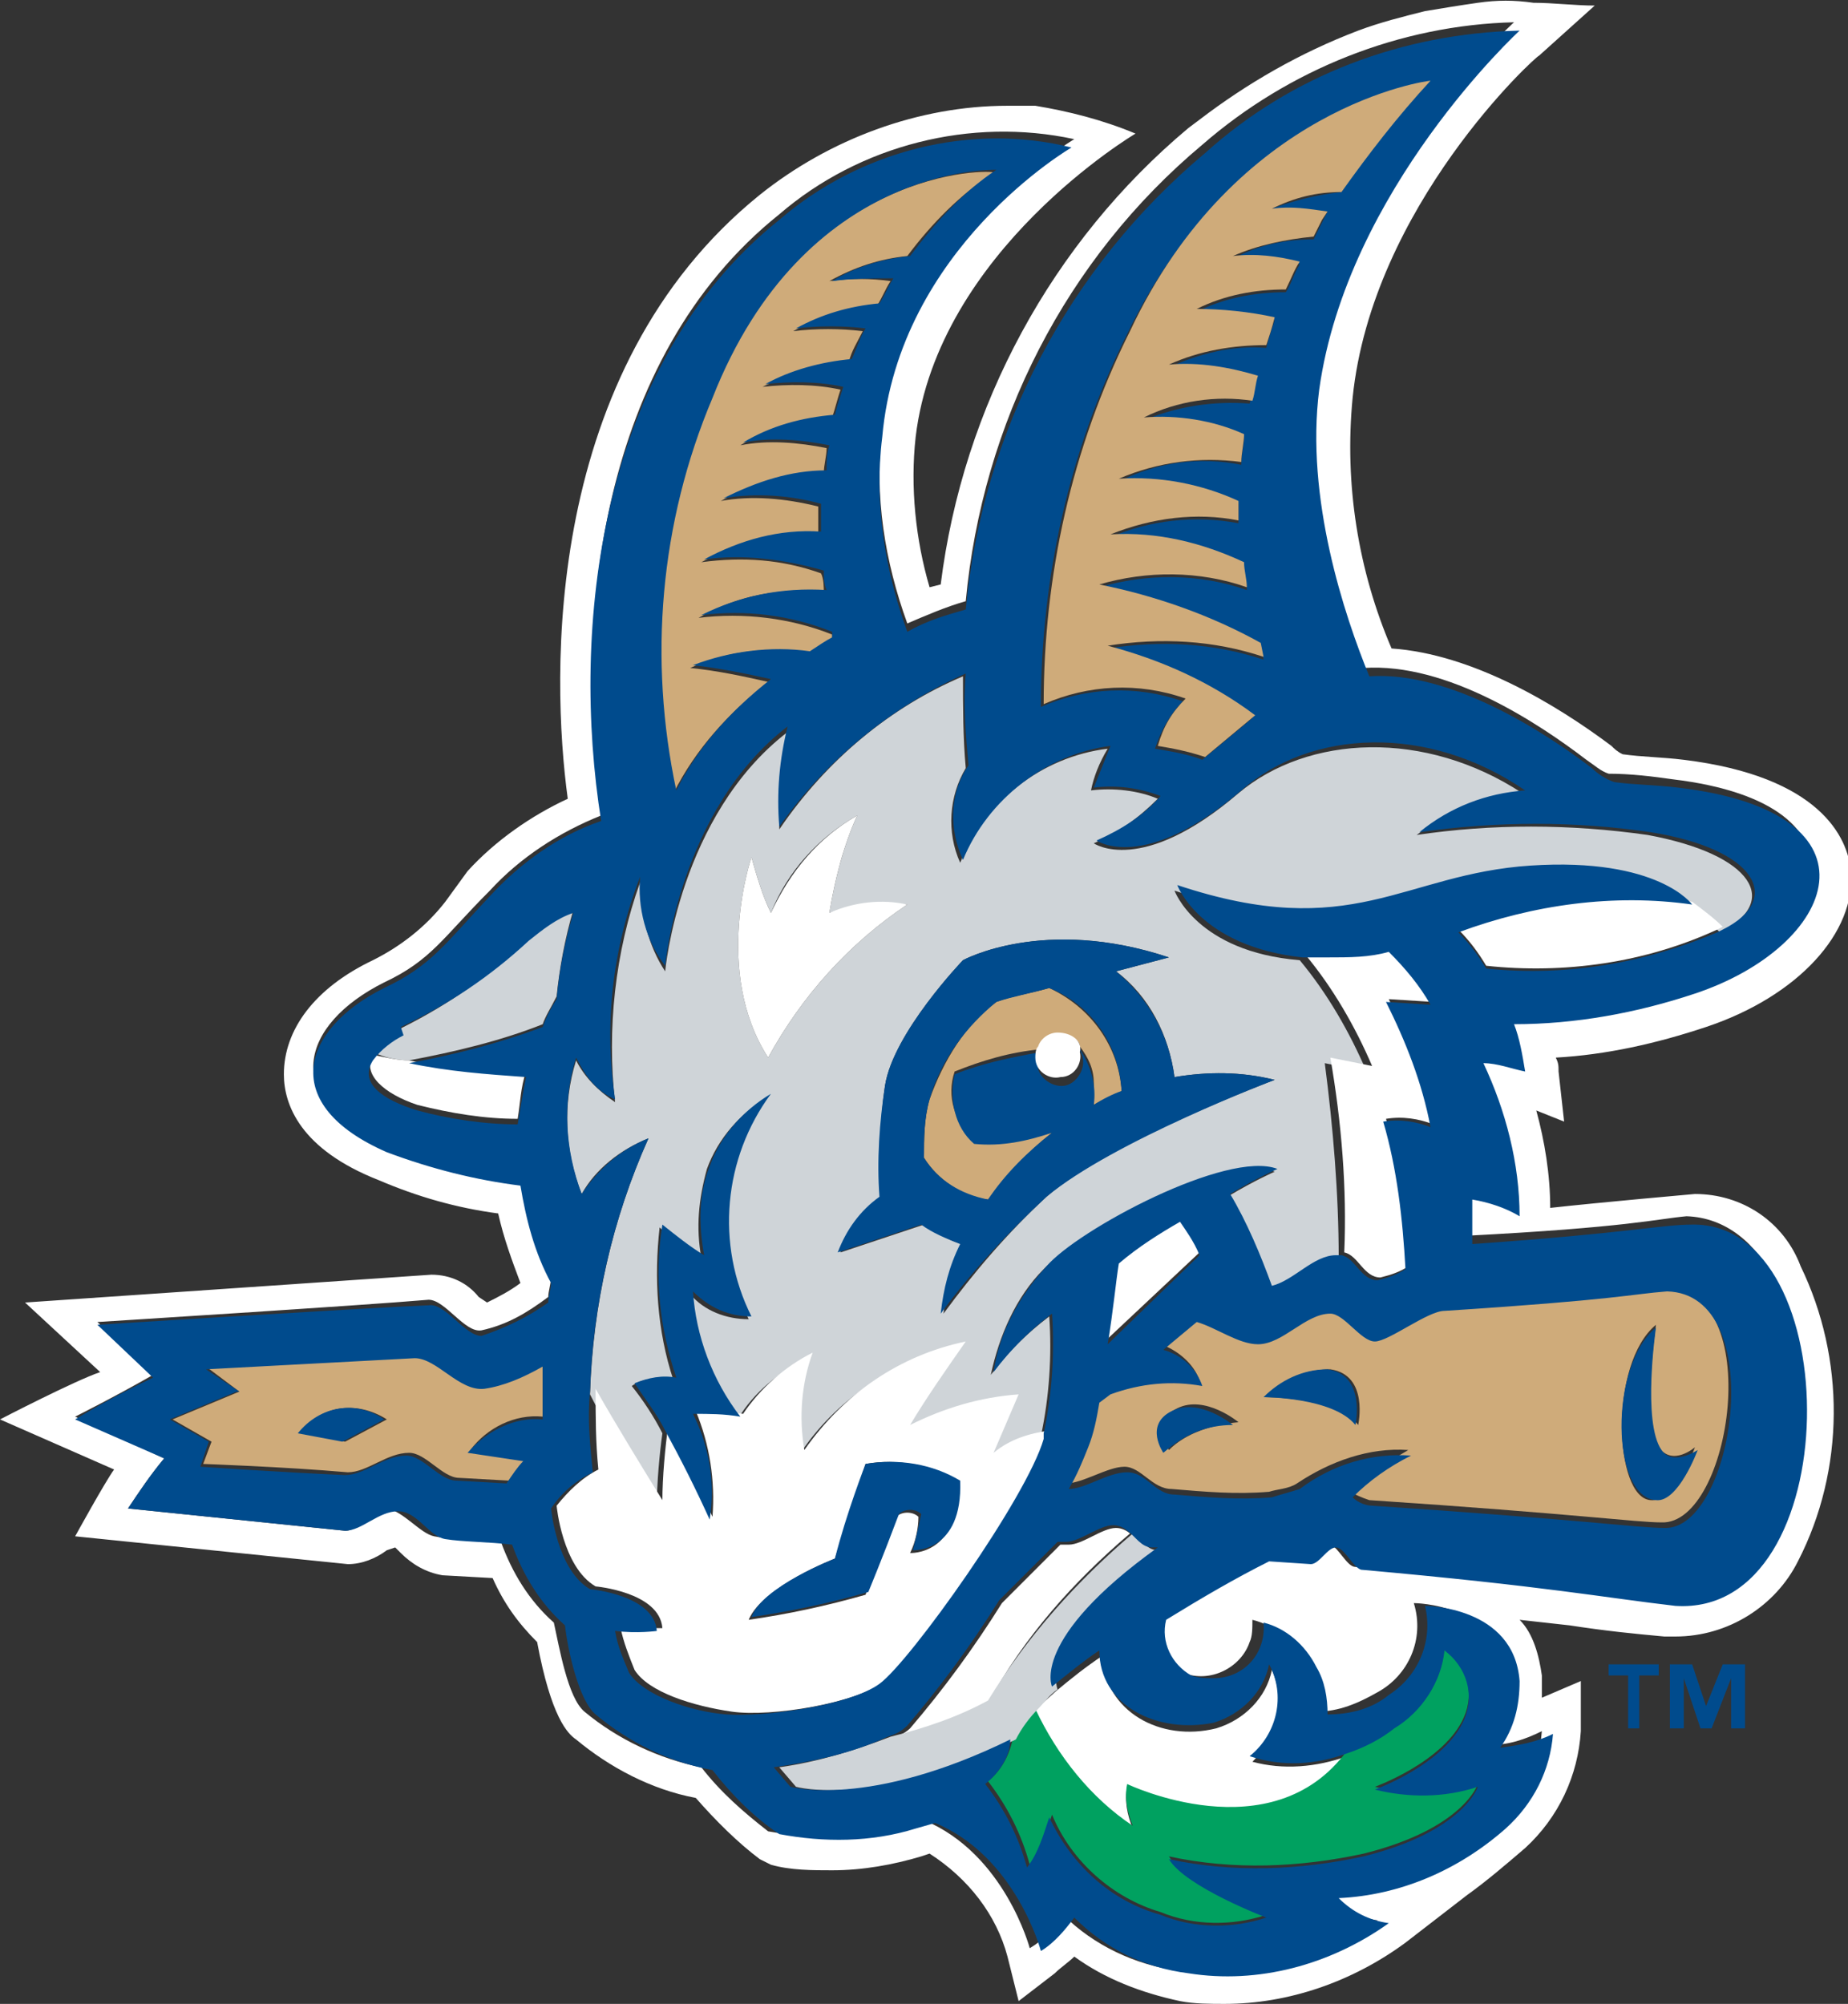 <svg xmlns="http://www.w3.org/2000/svg" viewBox="0 0 66.4 72"><rect x="0" y="0" width="66.4" height="72" fill="#333333" stroke="none"/><path d="M60.9 42.9s-3.4.3-5.2.5c0-1.2-.2-2.4-.5-3.5l1 .4-.2-1.8c0-.2 0-.3-.1-.5 1.8-.1 3.6-.5 5.4-1.1 3.3-1.1 5.4-3.4 5.2-5.6-.1-1.2-1.1-3.4-6-4-.8-.1-1.5-.1-2.2-.2-.2-.1-.3-.2-.4-.3-2-1.5-5-3.3-7.9-3.5-1.2-2.8-1.7-5.9-1.4-9C49.3 7.4 55.2 2 55.3 2l2-1.8c-.7 0-1.5-.1-2.2-.1-.7-.1-1.3-.1-2 0s-1.3.2-1.9.3c-.8.2-1.6.4-2.4.7-2.1.8-4 1.9-5.7 3.2l-.4.3c-4.9 4.1-8.1 10-8.9 16.4l-.4.1c-.5-1.7-.7-3.6-.5-5.4.8-6.7 7.9-10.9 7.9-10.9-1.2-.5-2.4-.8-3.6-1h-1C33 3.8 29.8 5 27.3 7c-7.8 6.3-7.5 17.3-6.9 21.7-1.3.6-2.6 1.5-3.6 2.6l-.8 1.1c-.7.9-1.6 1.6-2.6 2.1-2.1 1-3.2 2.5-3.2 4.1 0 1.1.6 2.7 3.4 3.8 1.4.6 2.8 1 4.3 1.2.2.9.5 1.7.8 2.5-.4.3-.8.5-1.2.7l-.3-.2c-.4-.5-1-.8-1.7-.8l-14.6 1 2.7 2.5C2.7 49.6 0 51 0 51l4.1 1.8c-.3.4-1.4 2.4-1.4 2.4l9.8 1c.5 0 1-.2 1.4-.5l.3-.1.2.2c.4.4.9.7 1.5.8l1.8.1c.4.9.9 1.6 1.6 2.3.5 2.7 1.1 3.3 1.4 3.5 1.2 1 2.7 1.8 4.3 2.1.7.8 1.5 1.6 2.3 2.2l.4.2c.7.2 1.5.2 2.2.2 1.1 0 2.2-.2 3.2-.5l.3-.1c1.4.9 2.4 2.2 2.8 3.7l.4 1.6 1.3-1c.2-.2.5-.4.7-.6 1.1.8 2.4 1.3 3.8 1.6.5.1 1.1.1 1.6.1 2.3 0 4.6-.8 6.5-2.2l2.2-1.7c.7-.5 1.4-1.1 2.1-1.7 1.2-1.1 1.9-2.6 2-4.2v-1.8l-1.4.6v-.8c-.1-.7-.3-1.5-.8-2l1.8.2c1.3.2 2.3.3 3.4.4h.4c1.9 0 3.6-1.1 4.4-2.7 1.7-3.3 1.7-7.3.1-10.6-.6-1.6-2.1-2.6-3.8-2.6M60 57.6c-2.7-.2-4.6-.7-11.3-1.3-.3 0-.6-.7-.9-.8s-.6.6-.9.6l-1.6-.1c-1.2.6-2.4 1.3-3.7 2.1-.1.8.2 1.6.9 2 1 .4 2.1-.2 2.4-1.1.1-.2.1-.5.1-.8.8.2 1.6.8 1.9 1.6.2.5.4 1.1.4 1.7.8 0 1.5-.3 2.2-.7 1.1-.6 1.7-1.9 1.3-3.2 0 0 3.1 0 3.4 2.7 0 .8-.2 1.7-.7 2.4.7 0 1.3-.2 1.9-.5-.1 1.3-.7 2.5-1.7 3.4-1.7 1.5-3.8 2.4-6 2.5.5.5 1.1.8 1.8.9-2.1 1.5-4.7 2.2-7.2 1.8-1.5-.2-3-.9-4.1-2-.3.5-.7.9-1.2 1.2 0 0-.9-3.4-3.8-4.6l-.7.2c-1.6.5-3.2.5-4.9.2-.9-.7-1.7-1.4-2.4-2.3-1.5-.3-3-1-4.2-2-.6-.5-.9-2.3-1.1-3.2-.9-.8-1.5-1.8-1.9-2.9-.8 0-1.9-.1-2.4-.2s-1.1-.9-1.7-1-.9.8-1.5.8c-1-.1-7.8-.8-7.8-.8.4-.6.8-1.2 1.3-1.8l-3.2-1.5s1.4-.7 2.8-1.5l-2-1.9s9.6-.6 11.9-.8c.6 0 1.3 1.2 1.9 1.1.9-.2 1.6-.6 2.4-1.2 0-.2.1-.5.1-.7-.5-1.1-.9-2.3-1.1-3.5-1.7-.2-3.3-.6-4.8-1.2-3.9-1.7-3.1-4.4-.1-5.9 1.7-.8 2.1-1.6 3.8-3.3 1.1-1.2 2.5-2.1 4-2.7-1-6.9-.1-16.4 6.4-21.6 2.9-2.5 6.9-3.5 10.6-2.7 0 0-6.3 3.7-6.9 10.4-.3 2.4.1 4.8.9 7 .7-.3 1.4-.6 2.1-.8.6-6.4 3.6-12.3 8.5-16.4C46.3 2.5 50.3.9 54.4.8c0 0-6.3 5.7-7.2 12.9-.5 3.9.9 8.1 1.8 10.3 3-.2 6.3 2 8 3.3.3.2.5.4.8.5.8 0 1.6.1 2.3.2 7.5.9 5.6 5.8.6 7.4-2.1.7-4.3 1.1-6.5 1.1.2.6.3 1.2.4 1.7-.5-.2-1-.3-1.5-.3.8 1.7 1.2 3.6 1.3 5.5-.6-.2-1.1-.4-1.7-.6v1.6c5.8-.3 6.8-.6 7.9-.7 5.7.2 5.7 14.4-.6 13.9" fill="#fff"/><path d="M7.3 52.6s2.9.1 5.2.3c.7 0 1.4-.7 2.2-.7.6 0 1.2.9 1.8.9l1.8.1c.2-.3.4-.5.6-.8l-2-.3c.6-.8 1.6-1.3 2.6-1.2V49c-.6.4-1.3.7-2.1.8-.9 0-1.7-1.2-2.5-1.1l-7.5.4 1.2.9-2.4 1 1.4.8-.3.8zm6.6-1.6l-1.5.8-1.6-.3c.7-1 2-1.2 3.1-.5" fill="#cfab7a"/><path d="M14.7 38.1c1.6-.3 3.3-.7 4.8-1.3.1-.3.3-.6.5-1 .1-1 .3-2.1.6-3.1-.6.3-1.2.6-1.6 1-1.3 1.3-2.9 2.4-4.5 3.2-.4.2-.8.5-1.1.9.4.2.9.3 1.3.3M28 29.8c0-1.2.1-2.4.3-3.5-3.9 3-4.4 8.6-4.4 8.6-.6-.9-.9-2.1-.9-3.2-.9 2.5-1.2 5.3-.9 7.9-.6-.4-1.1-.9-1.4-1.5-.5 1.6-.4 3.3.2 4.8.5-.9 1.4-1.6 2.4-2-1.3 2.9-2 6-2.1 9.2.7 1.4 1.5 2.7 2.4 4 0-.8.1-1.9.2-2.6-.3-.6-.7-1.2-1.1-1.7.4-.3 1-.3 1.5-.2-.6-1.8-.7-3.7-.5-5.5.4.4.9.8 1.5 1.1-.2-1.1-.1-2.1.2-3.2.4-1.1 1.2-2 2.2-2.6-1.7 2.3-1.9 5.4-.7 8-.8 0-1.6-.3-2.1-.9.1 1.6.7 3.2 1.7 4.5.6-1 1.5-1.7 2.5-2.2-.3 1.1-.4 2.3-.3 3.5 1.3-2 3.4-3.4 5.8-3.9-.7 1-1.4 2-2 3 1.2-.7 2.6-1 3.9-1.1l-1 2.1c.6-.4 1.3-.7 2-.8.3-1.4.4-2.9.3-4.3-.8.6-1.5 1.3-2.1 2.1.3-1.4.9-2.8 1.9-3.8 1.2-1.3 6.5-4.2 8.3-3.5 0 0-.7.3-1.7.9.6 1 1.1 2.1 1.5 3.3.8-.2 1.6-1.1 2.3-1.1h.2c0-2.3-.2-4.7-.5-7l1.5.3c-.6-1.4-1.4-2.8-2.4-4-3.7-.3-4.5-2.5-4.5-2.5 6.3 2.1 8.2-.3 12.7-.7s5.8 1.3 5.8 1.3c.4.3.8.6 1.1.9 2.2-1.1 1.2-2.8-2.6-3.5-2.8-.4-5.6-.4-8.3 0 1.1-.8 2.4-1.4 3.8-1.5-3.5-2.3-7.7-2.1-10.2 0-3.5 3-5.2 1.8-5.2 1.8.9-.4 1.6-.9 2.3-1.6-.7-.3-1.6-.4-2.4-.3.1-.5.3-1 .6-1.5-2.4.3-4.4 1.9-5.3 4.1-.5-1.1-.4-2.4.2-3.4-.1-1.1-.1-2.2-.1-3.3-2.6 1.1-4.9 3-6.6 5.5m-.4 8.2c-2-3.1-.6-7.2-.6-7.2.2.7.4 1.4.7 2 .6-1.5 1.7-2.7 3.1-3.5-.5 1.1-.8 2.3-1 3.5.9-.3 1.9-.4 2.8-.3-2.1 1.4-3.8 3.3-5 5.5m7-3.5s2.9-1.6 7.4-.1l-1.9.5c1.2.9 1.9 2.3 2.1 3.8 1.2-.2 2.4-.2 3.6.1 0 0-5.9 2.2-8.2 4.2-1.4 1.3-2.6 2.7-3.7 4.2.1-.9.3-1.7.7-2.5-.5-.1-.9-.4-1.4-.7l-3 1c.2-.8.8-1.5 1.5-2-.1-1.3-.1-2.7.1-4 .3-1.9 2.8-4.5 2.8-4.5" fill="#cfd4d8"/><path d="M40.6 55.1c-.1-.1-.3-.2-.5-.2-.5 0-1.2.6-1.7.6h-.3L36 57.6c-1 1.6-2.1 3.1-3.3 4.5-.2.2-.5.3-.7.4 1.2-.3 2.4-.7 3.5-1.3 1.3-2.4 3.1-4.4 5.1-6.1m5.1 4.9c-.2 1-1 1.8-2 2.1-2 .5-4-.6-4.1-2.6-.6.4-1.1.8-1.7 1.3-.2.2-.5.4-.7.7.7 1.7 1.9 3.1 3.5 4.2-.2-.5-.3-1-.2-1.5 0 0 5.1 2.5 7.9-1.1-1.1.4-2.3.5-3.4.2.9-.9 1.2-2.2.7-3.3" fill="#fff"/><path d="M40.5 64.1c-.1.5 0 1 .2 1.5-1.5-1-2.7-2.5-3.5-4.2-.3.3-.6.6-.8 1-.1.6-.4 1.2-.9 1.6.7.9 1.2 1.9 1.5 3 .4-.5.6-1.2.8-1.8.7 1.7 2.2 3 3.9 3.5 1.2.5 2.6.5 3.8.1 0 0-2.9-1.1-3.5-2.1 2.3.5 4.7.4 7-.1 3.6-.9 4.1-2.5 4.1-2.5-1.2.4-2.5.4-3.7.1 0 0 2.5-.9 3.2-2.5.4-.9.1-1.9-.7-2.5-.1 1.2-.8 2.2-1.8 2.8-.5.4-1.1.7-1.7.9-2.7 3.7-7.9 1.2-7.9 1.2" fill="#00a160"/><path d="M36.6 50.1c-1.4.1-2.7.5-3.9 1.1.6-1 1.3-2 2-3-2.4.5-4.4 1.9-5.8 3.9-.2-1.2-.1-2.4.3-3.5-1 .5-1.9 1.3-2.5 2.2-.6-.1-1.1-.1-1.7-.1.5 1.2.7 2.5.6 3.8-.5-1.1-1-2.2-1.6-3.2-.1.7-.2 1.8-.2 2.6-.8-1.3-1.6-2.6-2.4-4 0 1 0 1.9.1 2.9-.6.3-1.1.8-1.5 1.3 0 0 .2 2.2 1.4 2.9 0 0 2.3.2 2.4 1.5h-1.5c.1.5.3 1 .5 1.5.5.8 2.1 1.3 3.5 1.5s4.5-.3 5.5-1.1 5.3-6.7 5.9-8.8v-.2c-.7.1-1.4.3-2 .8l.9-2.1zm-3.9 5.7c.2-.4.3-.9.3-1.3-.2-.2-.6-.2-.8 0-.7 1.6-1.1 2.8-1.1 2.8-1.4.4-2.8.7-4.2.9C27.4 57 30 56 30 56c.5-1.6 1.1-3.4 1.1-3.4 1.1-.2 2.3 0 3.3.7.1 2.6-1.7 2.5-1.7 2.5M43.1 45c-.2-.4-.5-.8-.7-1.2-.7.4-1.5.9-2.2 1.4-.1.6-.2 1.7-.4 2.9l3.3-3.1zm-29.7-7.1c-.4.7.4 1.4 1.6 1.8 1.2.3 2.4.5 3.6.5.1-.6.1-1.1.3-1.7-1.4 0-2.9-.1-4.2-.4-.4 0-.8-.1-1.3-.2m34.4.1c.4 2.3.6 4.7.5 7 .5.1.7.9 1.3.9.4-.1.7-.2 1-.4 0-1.8-.3-3.6-.8-5.3.6-.1 1.2 0 1.7.2-.3-1.6-.9-3.1-1.6-4.5l1.6.1c-.4-.7-.9-1.3-1.5-1.9-.7.2-1.5.2-2.2.2h-.9c1 1.2 1.8 2.6 2.4 4l-1.5-.3z" fill="#fff"/><path d="M37.3 61.4c.2-.2.4-.5.7-.7 0 0-.8-1.7 3.8-5h-.2c-.4 0-.6-.4-.9-.6-2 1.7-3.8 3.7-5.2 6-1.1.6-2.3 1-3.5 1.3-1.3.5-2.6.9-4 1.1l.6.7s2.8.8 7.9-1.7c.2-.4.5-.8.8-1.1" fill="#cfd4d8"/><path d="M52.4 33.4c.4.4.7.8 1 1.3 2.8.3 5.7-.1 8.3-1.3l.2-.1c-.3-.3-.7-.6-1.1-.9-2.8-.3-5.7 0-8.4 1" fill="#fff"/><path d="M33.4 39.5c-.2.7-.2 1.4-.2 2.1.5.8 1.4 1.4 2.3 1.5.7-.9 1.4-1.7 2.3-2.4-.9.2-1.8.4-2.8.3-.7-.7-1-1.6-.7-2.5 1-.4 2-.7 3.1-.8.2-.4.6-.6 1-.5.2.1.4.2.4.4.3.4.5.8.5 1.3v.8c.3-.2.7-.3 1-.5-.1-1.6-1.1-3-2.6-3.7-.7.2-1.4.3-1.9.5-1.1.8-1.9 2.1-2.4 3.5m-7.9-25.1c-1.9 4.5-2.3 9.4-1.3 14.1.8-1.6 2-2.9 3.4-4-.9-.2-1.8-.4-2.8-.5 1.3-.6 2.8-.8 4.3-.5.3-.2.6-.4.8-.5v-.2c-1.5-.6-3.2-.8-4.8-.6 1.4-.8 2.9-1.1 4.5-.9 0-.2 0-.5-.1-.7-1.4-.5-2.8-.6-4.3-.4 1.3-.7 2.7-1.1 4.2-1v-1c-1.2-.3-2.4-.4-3.5-.2 1.1-.6 2.4-1 3.7-1 0-.3.1-.6.1-.9-1-.2-2.1-.3-3.1-.1 1-.6 2.2-.9 3.3-1 .1-.3.2-.7.3-1-.9-.2-1.9-.2-2.8-.1 1-.5 2-.9 3.1-.9.1-.4.3-.7.5-1.1-.8-.1-1.7-.1-2.5 0 .9-.5 1.9-.8 3-.9.2-.3.3-.6.5-.9-.7-.1-1.5-.1-2.2 0 .9-.5 1.8-.8 2.8-.9.9-1.2 1.9-2.2 3.1-3 0-.1-6.9-.3-10.2 8.2" fill="#cfab7a"/><path d="M31.6 43c-.7.5-1.2 1.2-1.5 2l3-1c.4.3.9.5 1.4.7-.4.8-.6 1.6-.7 2.5 1.1-1.5 2.4-2.9 3.8-4.2 2.4-2 8.2-4.2 8.2-4.2-1.2-.3-2.4-.3-3.6-.1-.2-1.5-.9-2.8-2.1-3.8l1.9-.5c-4.5-1.5-7.4.1-7.4.1s-2.5 2.6-2.8 4.5c-.2 1.3-.3 2.7-.2 4m6.1-7.5c1.5.6 2.5 2 2.6 3.7-.3.1-.7.3-1 .5.1-.7-.1-1.4-.5-2 0 .1.1.2.1.3.1.4-.2.9-.6 1-.4.1-.9-.2-1-.6v-.2c0-.1 0-.3.1-.4-1.1.2-2.1.4-3.1.8-.2.9 0 1.9.7 2.5 1 .1 1.9-.1 2.8-.4-.9.7-1.7 1.5-2.3 2.4-1-.2-1.8-.7-2.3-1.5 0-.7 0-1.4.2-2.1.4-1.4 1.3-2.6 2.4-3.5.6-.2 1.2-.3 1.9-.5M24.9 50.8c.6 0 1.1 0 1.7.1-1-1.3-1.6-2.9-1.7-4.5.6.6 1.3.9 2.1.9-1.3-2.6-1-5.7.7-8-1 .6-1.8 1.5-2.2 2.6-.4 1-.4 2.1-.2 3.2-.5-.3-1-.7-1.5-1.1-.3 1.9-.1 3.7.5 5.5-.5-.1-1 0-1.5.2.4.6.8 1.1 1.1 1.7.6 1.1 1.1 2.1 1.6 3.2.2-1.3 0-2.6-.6-3.8m6.2 1.8s-.7 1.8-1.1 3.4c0 0-2.6 1-3 2.1 1.4-.2 2.8-.5 4.2-.9 0 0 .5-1.2 1.1-2.8.2-.2.6-.2.8 0-.1.5-.2.9-.3 1.3 0 0 1.8.1 1.7-2.5-1-.6-2.2-.8-3.4-.6" fill="#004b8d"/><path d="M38 37.1c-.3 0-.6.2-.7.5-.1.1-.1.3-.1.4 0 .5.5.8.9.7.5 0 .8-.5.7-.9.1-.4-.3-.7-.8-.7" fill="#fff"/><path d="M51.8 46.9c-.6 0-1.8 1.1-2.5 1.1s-1.1-1-1.6-1c-.8 0-1.7 1.1-2.6 1.1-.7 0-1.5-.6-2.2-.8l-1.2 1c.6.2 1.2.7 1.4 1.3-1.1-.2-2.2-.1-3.3.3l-.4.3c-.1.5-.2 1-.4 1.6-.2.5-.4 1-.7 1.5.6 0 1.5-.6 2.1-.6s1 .8 1.7.8c1.2.1 2.3.2 3.5.1.3-.1.7-.1 1-.3 1.2-.8 2.6-1.3 4-1.2-.7.4-1.5 1-2.1 1.5.2.1.4.2.7.3 7.5.5 9.6.8 10.5.8 2.5.1 3.8-8.4.1-8.5-1.1.2-1.6.4-8 .7m-4 2.3c1.4.2 1 2 1 2-.8-1-3.3-1-3.3-1 .6-.7 1.5-1 2.3-1M42 52.1s-.7-1 .3-1.5 2.2.5 2.2.5c-1 .1-1.9.4-2.5 1m17.5-4.5s-.5 3.4.1 4.4c.5.7 1.3 0 1.3 0s-.7 2-1.6 1.9c-1.3-.1-1.5-4.9.2-6.3" fill="#cfab7a"/><path d="M60.8 44c-1.1 0-2.2.3-7.9.7v-1.6c.6.1 1.2.3 1.7.6 0-1.9-.5-3.8-1.3-5.5.5 0 1 .2 1.5.3-.1-.6-.2-1.2-.4-1.7 2.2 0 4.4-.4 6.5-1.1 5.1-1.7 7-6.5-.6-7.4-.8-.1-1.6-.1-2.3-.2-.3-.1-.6-.3-.8-.5-1.7-1.3-5.1-3.5-8-3.3-.9-2.2-2.3-6.4-1.8-10.3 1-7.2 7.2-12.9 7.2-12.9-4.2.1-8.2 1.6-11.3 4.4-4.9 4.1-8 10-8.6 16.4-.7.2-1.4.4-2.1.8-.8-2.2-1.2-4.6-.9-7 .6-6.8 6.8-10.4 6.8-10.4-3.6-.9-7.6.1-10.5 2.6-6.5 5.2-7.5 14.7-6.4 21.6-1.5.5-2.9 1.5-4 2.7-1.6 1.7-2.1 2.5-3.8 3.3-3 1.5-3.8 4.2.1 5.9 1.6.6 3.2 1 4.8 1.2.2 1.2.5 2.4 1.1 3.5 0 .2-.1.5-.1.7-.7.5-1.5.9-2.4 1.2-.6 0-1.3-1.2-1.9-1.1-2.4.1-11.9.7-11.9.7l2 1.9C4 50.2 2.7 51 2.7 51l3.2 1.4c-.5.6-.9 1.2-1.3 1.8l7.8.8c.6 0 1.2-.7 1.9-.7s1.1.9 1.7 1c.6.1 1.6.1 2.4.2.4 1.1 1 2.1 1.9 2.9.1.9.5 2.7 1.1 3.2 1.2 1 2.6 1.7 4.2 2 .7.9 1.5 1.7 2.4 2.3 1.6.3 3.3.3 4.9-.2l.7-.2c2.9 1.2 3.8 4.6 3.8 4.6.5-.3.9-.8 1.2-1.2 1.1 1.1 2.5 1.8 4.1 2 2.5.4 5.1-.3 7.2-1.8-.7-.1-1.3-.4-1.8-.9 2.2-.1 4.3-1 6-2.5 1-.9 1.6-2.1 1.7-3.4-.6.3-1.2.4-1.9.5.5-.7.7-1.5.7-2.4-.2-2.7-3.4-2.7-3.4-2.7.3 1.2-.2 2.5-1.3 3.2-.6.5-1.4.7-2.2.7 0-.6-.1-1.2-.4-1.7-.4-.8-1.1-1.4-1.9-1.6.1 1.1-.7 2-1.8 2-.3 0-.5 0-.8-.1-.7-.4-1.1-1.2-.9-2 1.3-.8 2.5-1.5 3.7-2.1l1.5.1c.3 0 .6-.6.9-.6s.6.7.9.8c6.7.6 8.7 1 11.3 1.3 6.2.4 6.2-13.8.6-13.7M8.6 50l-1.2-.8 7.5-.4c.8 0 1.6 1.2 2.5 1.1.7-.1 1.4-.4 2.1-.8V51c-1-.1-2 .4-2.7 1.2l2 .3c-.2.2-.4.5-.6.8l-1.8-.1c-.6 0-1.2-.9-1.8-.9-.8 0-1.5.7-2.2.7-2.3-.1-5.2-.3-5.2-.3l.3-.9-1.4-.8 2.4-1m5.9-13.1c1.7-.8 3.2-1.8 4.6-3.1.5-.4 1-.8 1.6-1-.3 1-.5 2-.6 3.1-.2.3-.4.7-.5 1-1.6.6-3.2 1-4.8 1.3 1.4.3 2.8.4 4.2.5-.1.5-.2 1.1-.3 1.7-1.2 0-2.5-.2-3.6-.5-1.3-.4-2.1-1-1.6-1.8.3-.4.7-.7 1.1-.9M35.8 6.1c-1.2.8-2.2 1.9-3.1 3.1-1 .1-2 .4-2.8.9.7-.1 1.5-.1 2.2-.1-.2.3-.3.6-.5.9-1.1.1-2.1.4-3 .9.8-.1 1.7-.1 2.5 0-.2.3-.3.7-.5 1.1-1.1.1-2.2.4-3.1.9.9-.1 1.9-.1 2.8.1-.1.3-.2.6-.3 1-1.2.1-2.3.4-3.3 1 1-.2 2.1-.1 3.1.1-.1.3-.1.6-.1.9-1.3 0-2.5.4-3.7 1 1.2-.2 2.4-.1 3.5.2v1c-1.5-.1-2.9.3-4.2 1 1.4-.2 2.9 0 4.3.4 0 .2 0 .5.1.7-1.6-.1-3.1.2-4.5.9 1.6-.2 3.2 0 4.7.6v.2c-.2.1-.5.3-.8.5-1.4-.2-2.9 0-4.2.5.9.1 1.9.3 2.8.5-1.4 1.1-2.6 2.4-3.4 4-1-4.7-.6-9.6 1.3-14.1 3.3-8.4 10.1-8.2 10.2-8.2m12.4.8c-.9.1-1.7.3-2.5.6.7 0 1.3 0 2 .1l-.2.4-.3.6c-1 0-2 .2-2.9.7.8-.1 1.6 0 2.4.2-.2.3-.3.7-.5 1-1.1 0-2.2.2-3.2.7.9-.1 1.9 0 2.8.3-.1.3-.2.6-.3 1-1.2-.1-2.4.2-3.5.7 1.1-.1 2.1.1 3.1.4-.1.3-.1.6-.2.9-1.3-.1-2.6.1-3.8.6 1.2-.1 2.5.1 3.6.6 0 .3-.1.6-.1 1-1.5-.3-3-.1-4.4.6 1.5-.1 2.9.2 4.3.8v.7c-1.6-.3-3.2-.1-4.6.5 1.6-.1 3.3.3 4.8 1 0 .3.1.6.1.9-1.7-.6-3.6-.6-5.3-.1 2 .4 4 1.1 5.8 2.1l.1.5c-1.8-.6-3.7-.7-5.6-.4 1.9.5 3.7 1.3 5.2 2.5l-1.8 1.5c-.5-.2-1.1-.3-1.7-.4.2-.6.5-1.2 1-1.7-1.7-.6-3.5-.5-5.1.2 0-4.6 1-9.2 3.1-13.4 3.9-8.1 10.8-9 10.8-9-1.1 1.2-2.2 2.5-3.1 3.9M34.8 27.5c-.7 1-.7 2.3-.2 3.4.9-2.2 3-3.8 5.3-4.1l-.6 1.5c.8-.1 1.6 0 2.4.3-.6.7-1.4 1.2-2.3 1.6 0 0 1.7 1.2 5.2-1.8 2.5-2.2 6.7-2.4 10.2 0-1.4.1-2.7.6-3.8 1.5 2.8-.4 5.6-.4 8.3 0 3.8.6 4.8 2.4 2.6 3.5l-.2.1c-2.6 1.1-5.4 1.6-8.3 1.3-.3-.5-.6-.9-1-1.3 2.7-1 5.6-1.4 8.4-1 0 0-1.2-1.7-5.8-1.4s-6.4 2.8-12.7.7c0 0 .8 2.2 4.5 2.6h.9c.8 0 1.5 0 2.2-.2.6.6 1.1 1.2 1.5 1.9l-1.6-.1c.7 1.4 1.3 2.9 1.6 4.5-.5-.2-1.1-.3-1.7-.2.5 1.7.7 3.5.8 5.3-.3.2-.6.3-1 .4-.6 0-.8-.8-1.3-.9H48c-.8 0-1.5.9-2.3 1.1-.4-1.1-.9-2.3-1.5-3.3 1-.6 1.7-.9 1.7-.9-1.8-.7-7.2 2.2-8.3 3.5-1 1.1-1.7 2.4-1.9 3.8.6-.8 1.3-1.5 2.1-2.1.1 1.4 0 2.9-.3 4.3v.2c-.6 2.1-4.8 8-5.9 8.8s-4.2 1.2-5.5 1.1-3-.7-3.5-1.5c-.2-.5-.4-.9-.5-1.5.8.1 1.5 0 1.5 0-.1-1.3-2.4-1.5-2.4-1.5-1.2-.7-1.4-2.9-1.4-2.9.4-.6.9-1 1.5-1.3-.1-1-.2-1.9-.1-2.9.1-3.1.8-6.2 2.1-9.1-1 .4-1.8 1.1-2.4 2-.6-1.6-.7-3.3-.2-4.9.3.6.7 1.2 1.4 1.5-.4-2.7-.1-5.4.9-8-.1 1.1.2 2.3.9 3.2 0 0 .5-5.6 4.4-8.6-.3 1.2-.4 2.4-.3 3.6 1.7-2.4 4-4.3 6.7-5.5-.1 1.1 0 2.2.1 3.3m25.1 18.9c3.7.1 2.4 8.6-.1 8.5-.9 0-3-.3-10.5-.8-.2 0-.5-.1-.7-.3.6-.6 1.3-1.1 2.1-1.5-1.4-.1-2.8.3-4 1.2-.3.1-.7.2-1 .3-1.2.1-2.3 0-3.5-.1-.7 0-1-.8-1.7-.8s-1.5.6-2.1.6c.3-.5.5-1 .7-1.5.2-.5.3-1 .4-1.6l.4-.3c1.1-.4 2.2-.5 3.3-.3-.2-.6-.7-1.1-1.4-1.3l1.2-1c.7.2 1.5.8 2.2.8.9 0 1.7-1.1 2.6-1.1.5 0 1.1 1 1.6 1s1.9-1.1 2.5-1.1c6.2-.4 6.7-.6 8-.7m-17.5-2.5c.2.3.5.7.7 1.2l-3.3 3.2c.2-1.2.3-2.3.4-2.9.7-.6 1.5-1.1 2.2-1.5m6 19.1c.6-.2 1.2-.5 1.7-.9 1-.6 1.7-1.7 1.8-2.8.8.6 1.1 1.6.7 2.5-.7 1.6-3.2 2.5-3.2 2.5 1.2.3 2.5.3 3.7-.1 0 0-.5 1.6-4.1 2.5-2.3.5-4.7.6-7 .1.6 1 3.5 2.1 3.5 2.1-1.2.4-2.6.4-3.8-.1-1.8-.5-3.2-1.8-4-3.5-.2.6-.4 1.3-.8 1.8-.3-1.1-.8-2.1-1.5-3 .5-.4.9-1 .9-1.6-5.1 2.5-7.9 1.7-7.9 1.7l-.6-.7c1.4-.2 2.8-.5 4.1-1.1.3-.1.5-.2.7-.4 1.2-1.4 2.3-2.9 3.3-4.5l2.1-2.1h.3c.5 0 1.2-.6 1.7-.6.2 0 .4.1.5.2.3.2.5.6.9.6h.2c-4.6 3.3-3.8 5-3.8 5 .5-.4 1.1-.9 1.7-1.3 0 2 2.1 3 4.1 2.6 1-.3 1.8-1.1 2-2.1.6 1.1.3 2.5-.7 3.3 1.2.4 2.4.3 3.5-.1" fill="#004b8d"/><path d="M44.3 51.2s-1.2-1-2.2-.5-.3 1.5-.3 1.5c.8-.7 1.6-1 2.5-1m15.2 2.7c.8.1 1.5-1.8 1.5-1.8s-.9.6-1.3 0c-.7-1-.2-4.4-.2-4.4-1.7 1.4-1.6 6.1 0 6.2m-14.1-3.7s2.5 0 3.3 1c0 0 .4-1.8-1-2-.9 0-1.7.4-2.3 1" fill="#004b8d"/><path d="M40.6 11.9c-2.1 4.2-3.1 8.8-3.1 13.4 1.6-.7 3.4-.8 5.1-.2-.5.5-.8 1-1 1.7.6.1 1.1.2 1.7.4l1.8-1.5c-1.6-1.2-3.4-2-5.3-2.5 1.9-.3 3.8-.2 5.6.4l-.1-.5c-1.8-1-3.8-1.7-5.8-2.1 1.7-.5 3.6-.5 5.3.1 0-.3-.1-.6-.1-.9-1.5-.7-3.1-1.1-4.8-1 1.5-.6 3.1-.8 4.6-.5V18c-1.3-.6-2.8-.9-4.3-.8 1.4-.6 2.9-.8 4.4-.6 0-.3.1-.7.1-1-1.1-.5-2.4-.7-3.6-.6 1.2-.6 2.6-.8 3.9-.6.1-.3.1-.6.2-.9-1-.3-2.1-.5-3.2-.4 1.1-.5 2.3-.7 3.5-.7.1-.3.2-.6.3-1-.9-.2-1.9-.3-2.8-.3 1-.5 2.1-.7 3.2-.7.2-.4.3-.7.5-1-.8-.2-1.6-.3-2.4-.2.9-.4 1.9-.6 2.9-.7l.3-.6.2-.3c-.7-.1-1.3-.2-2-.1.8-.4 1.6-.6 2.5-.6 1-1.4 2-2.7 3.2-4-.1 0-7 .9-10.8 9" fill="#cfab7a"/><path d="M10.7 51.5l1.6.3 1.5-.8c-1-.7-2.3-.5-3.1.5" fill="#004b8d"/><path d="M32.6 32.5c-.9-.2-1.9-.1-2.8.3.2-1.2.5-2.4 1-3.5-1.4.8-2.4 2-3.1 3.5-.3-.6-.5-1.3-.7-2 0 0-1.4 4.1.6 7.2 1.2-2.2 2.9-4.1 5-5.5" fill="#fff"/><path fill="#004b8d" d="M61.3 61.3l-.5-1.5H60v2.3h.5v-1.8l.6 1.8h.4l.7-1.8v1.8h.5v-2.3h-.8zm-3.5-1.1h.7v1.9h.4v-1.9h.7v-.4h-1.8z"/></svg>